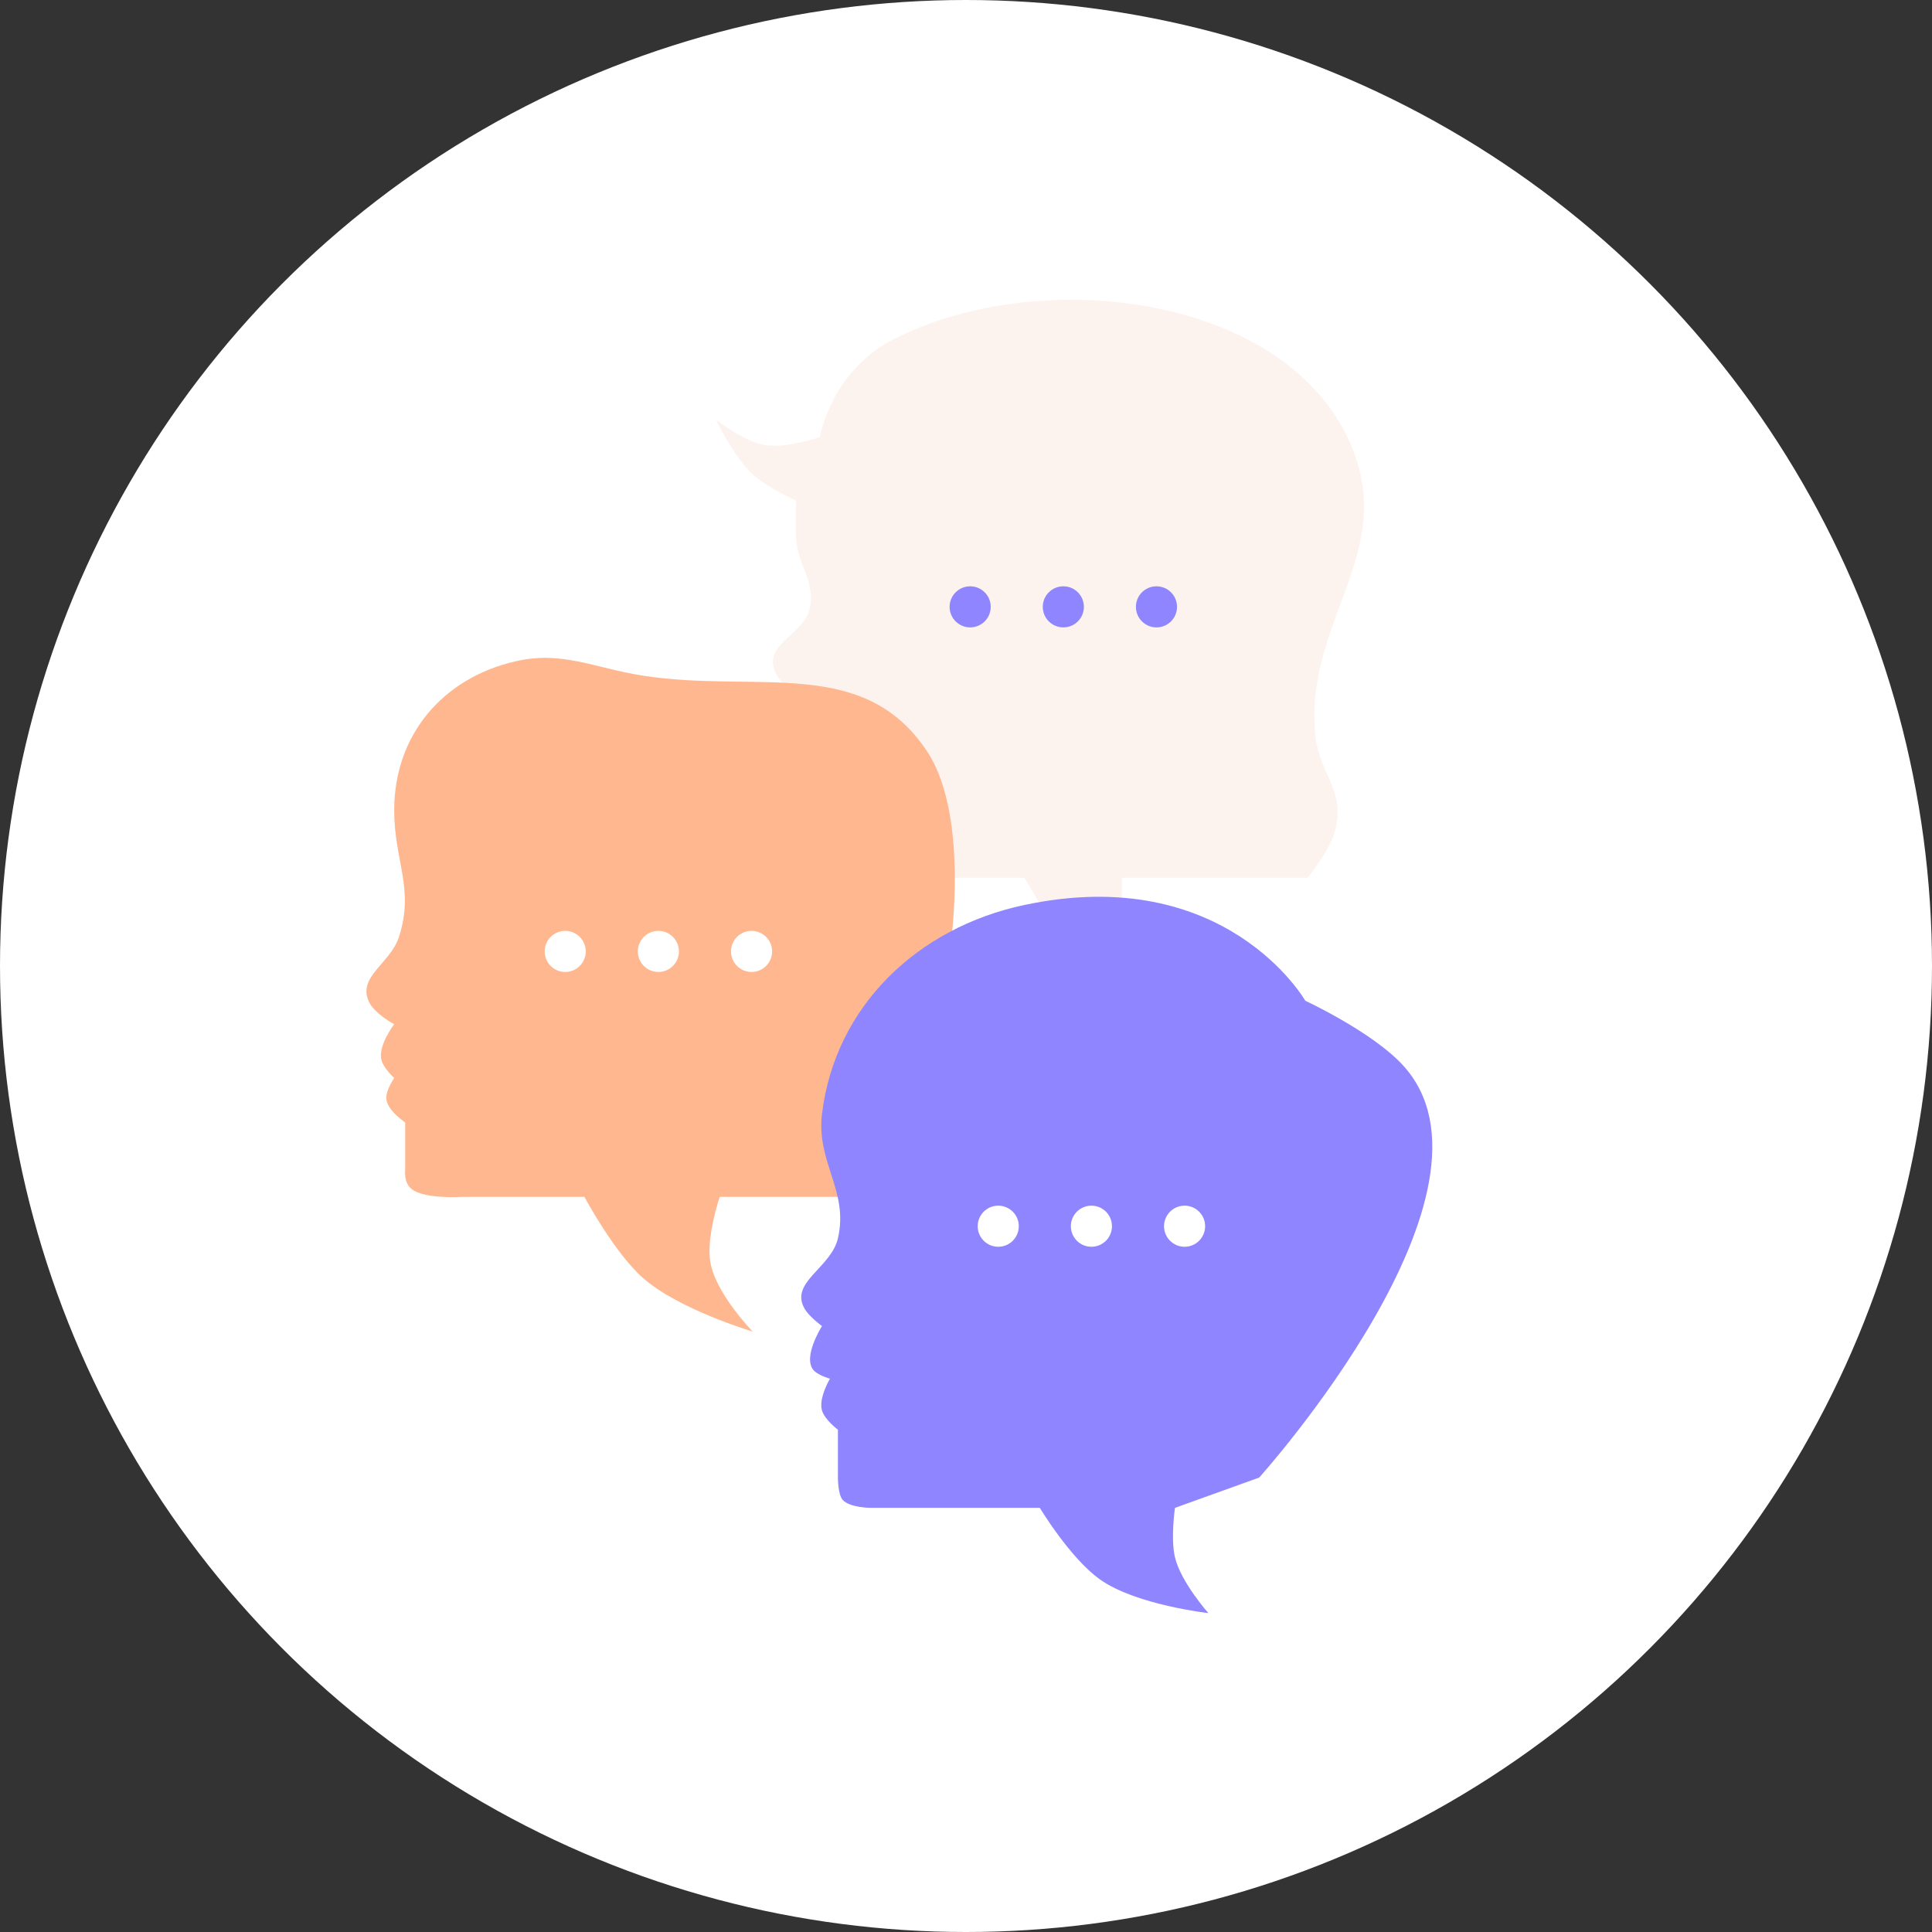 <?xml version="1.0" encoding="UTF-8"?> <svg xmlns="http://www.w3.org/2000/svg" width="58" height="58" viewBox="0 0 58 58" fill="none"><rect x="0" y="0" width="58" height="58" fill="#333333" stroke="none"/><circle cx="29" cy="29" r="29" fill="white"></circle><path d="M30.751 26.351L31.554 27.688H33.68V26.351H39.254C39.254 26.351 39.878 25.597 40.057 25.014C40.44 23.765 39.611 23.254 39.49 22.101C39.148 18.837 41.711 16.795 40.718 13.79C39.102 8.894 31.323 7.849 26.783 10.209C24.95 11.162 24.61 13.121 24.61 13.121C24.61 13.121 23.599 13.472 22.957 13.36C22.322 13.251 21.492 12.596 21.492 12.596C21.492 12.596 22.037 13.746 22.626 14.268C23.061 14.653 23.901 15.032 23.901 15.032C23.901 15.032 23.868 15.732 23.901 16.178C23.961 16.977 24.438 17.391 24.326 18.184C24.206 19.036 22.981 19.274 23.24 20.094C23.415 20.648 24.326 21.097 24.326 21.097C24.326 21.097 23.833 21.917 24.043 22.387C24.119 22.557 24.326 22.769 24.326 22.769V25.014C24.326 25.014 24.253 25.837 24.657 26.112C24.996 26.343 26.074 26.351 26.074 26.351H30.751Z" fill="#FCF3EF"></path><path d="M17.546 35.931H13.864C13.864 35.931 12.746 36.006 12.353 35.693C12.113 35.501 12.164 35.123 12.164 35.123V33.696C12.164 33.696 11.62 33.338 11.598 32.982C11.582 32.724 11.834 32.364 11.834 32.364C11.834 32.364 11.529 32.082 11.456 31.84C11.326 31.408 11.834 30.747 11.834 30.747C11.834 30.747 11.249 30.436 11.079 30.081C10.715 29.323 11.716 28.93 11.976 28.13C12.448 26.677 11.834 25.847 11.834 24.325C11.834 22.068 13.286 20.359 15.469 19.854C16.875 19.529 17.808 20.047 19.293 20.282C22.703 20.821 25.928 19.667 27.837 22.565C29.16 24.574 28.498 28.701 28.498 28.701L26.846 35.931H21.606C21.606 35.931 21.199 37.122 21.323 37.881C21.477 38.828 22.597 39.974 22.597 39.974C22.597 39.974 20.368 39.314 19.293 38.357C18.423 37.582 17.546 35.931 17.546 35.931Z" fill="#FFB78F"></path><path d="M35.273 46.751C35.448 47.493 36.275 48.426 36.275 48.426C36.275 48.426 34.115 48.185 33.029 47.421C32.131 46.788 31.216 45.267 31.216 45.267H26.157C26.157 45.267 25.517 45.27 25.298 45.027C25.152 44.865 25.155 44.357 25.155 44.357V42.921C25.155 42.921 24.762 42.626 24.677 42.346C24.566 41.977 24.916 41.389 24.916 41.389C24.916 41.389 24.585 41.298 24.439 41.15C24.066 40.772 24.677 39.809 24.677 39.809C24.677 39.809 24.296 39.535 24.152 39.283C23.701 38.492 24.949 38.064 25.155 37.176C25.486 35.744 24.502 34.902 24.677 33.442C25.068 30.201 27.555 27.85 30.739 27.171C36.8 25.878 39.186 30.043 39.186 30.043C39.186 30.043 41.168 30.963 42.097 31.958C45.591 35.7 37.802 44.357 37.802 44.357L35.273 45.267C35.273 45.267 35.14 46.187 35.273 46.751Z" fill="#8F85FF"></path><circle cx="29.968" cy="36.812" r="0.617" fill="white"></circle><circle cx="32.765" cy="36.812" r="0.617" fill="white"></circle><circle cx="35.562" cy="36.812" r="0.617" fill="white"></circle><circle cx="16.968" cy="28.562" r="0.617" fill="white"></circle><circle cx="19.765" cy="28.562" r="0.617" fill="white"></circle><circle cx="22.562" cy="28.562" r="0.617" fill="white"></circle><circle cx="29.125" cy="18.218" r="0.617" fill="#8F85FF"></circle><circle cx="31.922" cy="18.218" r="0.617" fill="#8F85FF"></circle><circle cx="34.718" cy="18.218" r="0.617" fill="#8F85FF"></circle></svg> 